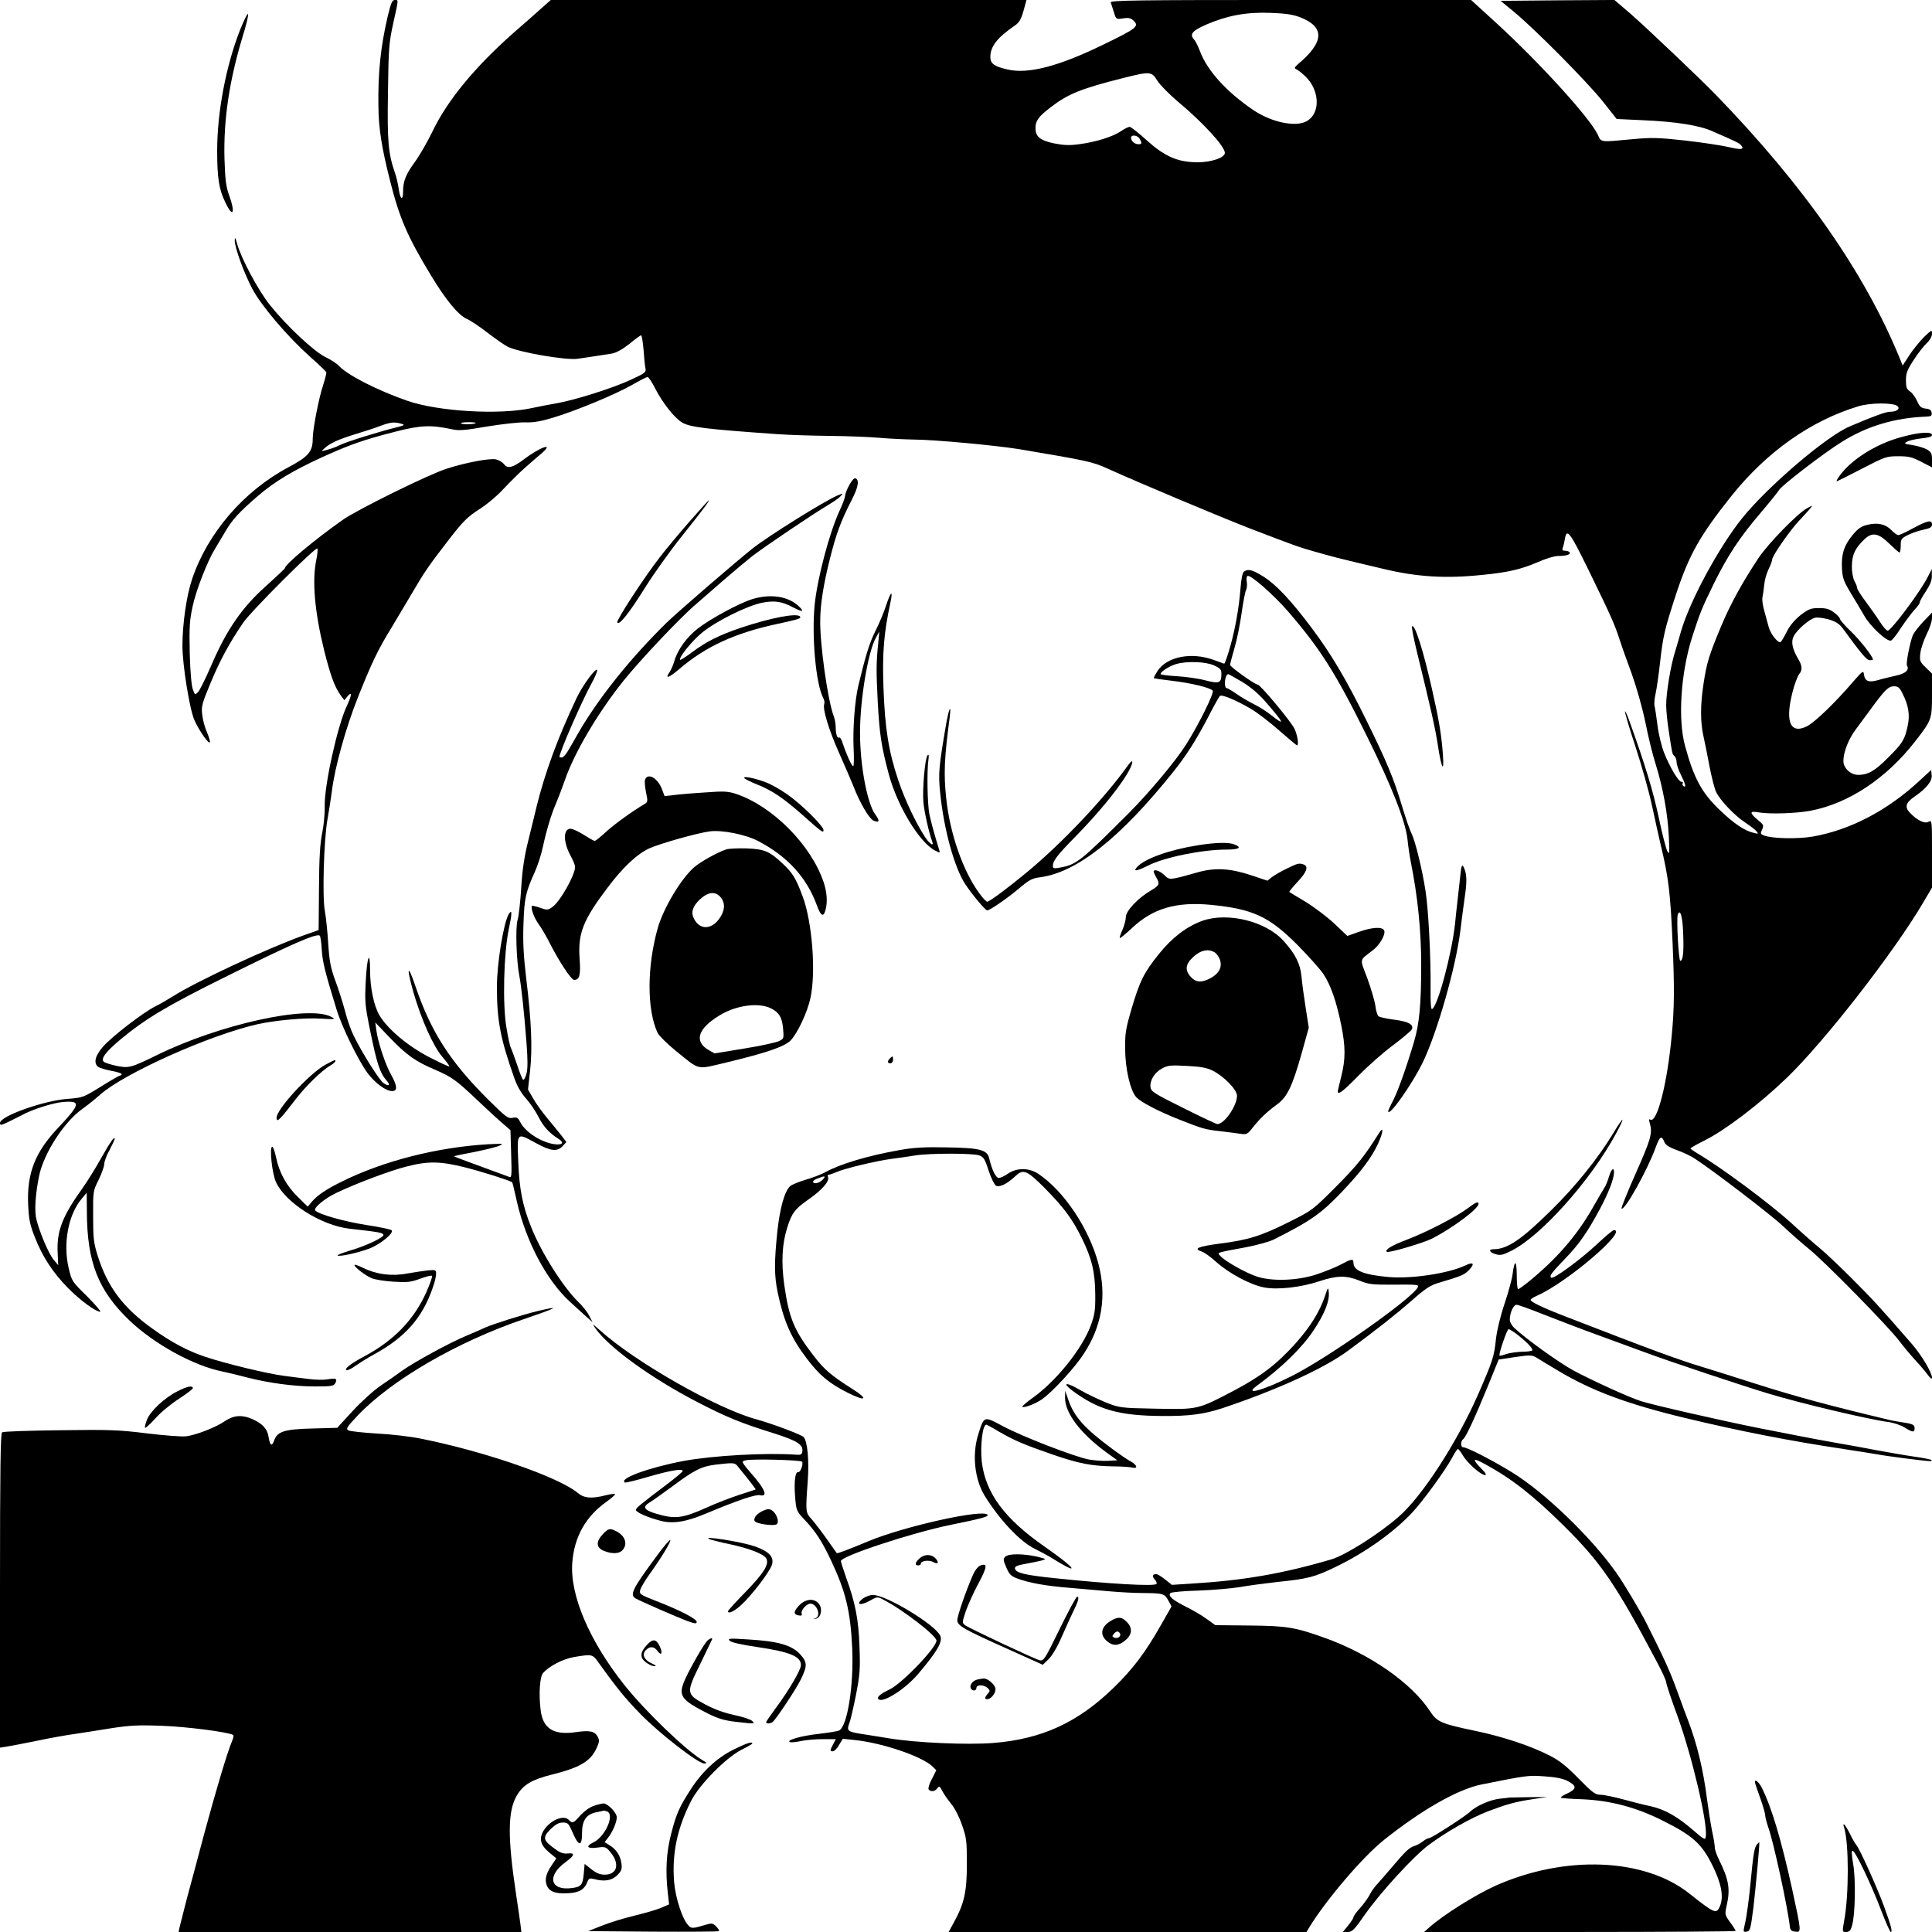 <?xml version="1.0" standalone="no"?>
<!DOCTYPE svg PUBLIC "-//W3C//DTD SVG 20010904//EN"
 "http://www.w3.org/TR/2001/REC-SVG-20010904/DTD/svg10.dtd">
<svg version="1.0" xmlns="http://www.w3.org/2000/svg"
 width="1112pt" height="1112pt" viewBox="0 0 1112 1112"
 preserveAspectRatio="xMidYMid meet">
<g transform="translate(0,1112) scale(0.1,-0.1)"
fill="#000000" stroke="none">
<path d="M2232 11028 c-41 -175 -57 -327 -54 -518 1 -127 18 -237 67 -430 54
-215 100 -322 236 -546 83 -138 158 -229 205 -249 18 -7 72 -43 120 -80 47
-36 99 -72 115 -80 61 -32 337 -80 404 -70 41 6 130 19 197 30 24 4 60 24 100
55 33 28 64 50 68 50 4 0 10 -37 14 -82 3 -46 8 -94 11 -108 5 -23 -2 -28 -87
-67 -103 -48 -318 -115 -418 -133 -36 -6 -103 -19 -150 -29 -186 -40 -535 -20
-715 42 -170 59 -344 147 -394 201 -13 14 -49 37 -80 52 -66 33 -221 178 -318
299 -67 84 -164 266 -188 351 -10 37 -13 42 -14 21 -1 -39 52 -186 101 -279
52 -98 201 -273 329 -388 52 -46 95 -87 97 -92 2 -4 -6 -36 -17 -71 -26 -76
-61 -258 -61 -312 0 -74 -24 -103 -141 -165 -257 -137 -465 -379 -554 -645
-31 -92 -55 -255 -55 -382 0 -109 41 -365 69 -428 26 -59 84 -142 89 -127 2 6
-6 32 -17 58 -12 26 -24 71 -27 100 -6 48 -2 64 50 188 53 127 106 225 185
341 47 69 422 443 428 428 2 -7 0 -36 -6 -63 -26 -121 -10 -302 45 -525 37
-146 59 -206 94 -256 l22 -29 18 22 c28 33 25 6 -5 -58 -53 -113 -130 -461
-126 -576 1 -36 -5 -104 -14 -150 -13 -61 -18 -146 -19 -322 l-2 -239 -90 -32
c-211 -76 -618 -266 -751 -351 -29 -18 -75 -45 -102 -58 -70 -36 -243 -169
-296 -228 -47 -53 -58 -95 -31 -118 8 -6 42 -17 75 -23 34 -6 61 -15 61 -19 0
-5 -4 -8 -8 -8 -5 0 -55 -29 -111 -64 -102 -63 -104 -64 -194 -71 -136 -10
-386 -99 -387 -138 0 -16 5 -15 53 8 28 14 60 30 70 35 58 33 180 72 238 77
107 9 103 -11 -26 -148 -133 -140 -181 -262 -173 -443 4 -84 10 -115 38 -186
44 -112 103 -204 192 -294 71 -72 159 -136 185 -136 7 0 -27 39 -75 88 -88 86
-89 88 -107 164 -33 142 -2 307 75 398 l29 35 1 -110 c1 -290 65 -453 246
-626 143 -136 369 -260 534 -293 36 -8 101 -23 145 -35 120 -31 267 -51 387
-51 96 0 108 2 118 19 13 26 4 30 -45 22 -22 -4 -67 -3 -100 1 -33 4 -100 12
-150 19 -91 11 -336 70 -455 110 -97 32 -194 83 -302 161 -168 120 -259 240
-315 418 -24 76 -27 101 -27 230 -1 144 0 146 32 210 17 36 32 76 32 90 0 14
13 50 30 80 16 30 29 59 30 63 1 22 -24 -13 -79 -111 -33 -59 -79 -132 -100
-162 -123 -171 -156 -255 -149 -384 l3 -68 -27 32 c-27 33 -78 151 -98 229
-13 49 -7 143 15 253 27 130 144 312 251 387 27 19 72 55 100 80 136 122 631
344 907 406 105 23 272 38 364 32 84 -5 87 -4 58 11 -131 68 -639 -43 -1000
-220 -151 -74 -164 -77 -234 -63 -35 8 -68 18 -74 24 -18 18 11 56 95 127 143
119 268 194 593 355 394 196 534 257 555 244 4 -2 10 -40 12 -82 5 -73 18
-125 85 -343 31 -102 126 -295 179 -367 43 -57 105 -103 141 -103 32 0 30 30
-6 94 -32 56 -75 185 -85 256 l-6 45 82 -86 c97 -101 150 -139 262 -186 97
-42 124 -62 241 -173 50 -47 113 -106 141 -130 l52 -45 4 -138 c4 -123 3 -137
-11 -131 -9 3 -83 31 -166 61 -82 30 -151 56 -152 57 -2 2 50 13 115 25 64 13
131 29 147 37 27 12 20 12 -65 8 -293 -17 -604 -96 -845 -216 -89 -44 -139
-78 -172 -117 l-22 -26 -56 55 c-66 64 -108 141 -126 228 -7 34 -17 62 -22 62
-17 0 -2 -152 21 -203 53 -118 259 -250 423 -269 170 -19 192 -23 196 -35 5
-14 -99 -64 -196 -92 -40 -12 -71 -25 -68 -27 8 -9 118 15 181 39 63 23 146
91 130 106 -5 5 -70 19 -144 30 -128 20 -273 61 -295 83 -14 14 53 70 123 103
109 52 304 126 399 150 126 33 197 32 343 -5 95 -24 253 -74 268 -85 2 -2 14
-52 27 -111 52 -229 172 -456 307 -578 29 -27 70 -64 91 -83 l38 -34 -20 38
c-10 21 -38 56 -61 78 -88 85 -216 287 -274 435 -49 123 -67 217 -73 372 -7
174 -11 170 103 108 84 -46 121 -50 152 -17 l22 24 -30 39 c-17 21 -53 66 -81
99 -27 33 -64 83 -80 112 l-30 52 12 108 c14 129 8 283 -22 529 -16 136 -20
212 -16 319 5 147 13 181 66 298 16 37 37 100 45 140 21 97 49 191 76 252 12
28 35 88 51 134 54 157 189 387 338 573 93 116 323 360 412 436 40 35 117 102
170 148 53 46 125 106 160 134 72 55 343 238 432 291 32 19 66 42 75 53 16 18
16 18 -18 4 -77 -33 -399 -234 -490 -306 -106 -85 -430 -365 -490 -423 -212
-207 -400 -443 -515 -644 -12 -22 -35 -61 -50 -87 -15 -27 -33 -48 -41 -48 -8
0 -14 2 -14 3 0 27 128 320 185 424 20 36 34 70 32 76 -6 18 -83 -87 -118
-160 -108 -228 -181 -426 -230 -623 -11 -47 -34 -139 -50 -205 -21 -85 -33
-162 -39 -265 -5 -80 -14 -163 -21 -185 -13 -43 -7 -234 10 -321 12 -63 27
-203 41 -381 8 -104 8 -153 0 -184 -7 -23 -15 -38 -20 -33 -5 5 -21 45 -35 89
-15 44 -31 87 -35 95 -5 9 -16 60 -25 115 -23 133 -16 425 13 565 20 94 20
119 1 90 -30 -47 -69 -285 -69 -420 0 -193 20 -298 98 -519 17 -50 40 -91 69
-123 24 -27 56 -74 72 -106 29 -57 62 -93 114 -126 38 -23 25 -39 -27 -31 -76
13 -163 70 -192 127 -13 26 -20 29 -44 24 -26 -5 -39 5 -137 102 -220 218
-331 390 -420 650 -47 140 -56 120 -13 -31 44 -153 113 -308 166 -370 24 -28
42 -52 40 -55 -3 -2 -55 22 -117 54 -123 64 -239 162 -285 240 -32 54 -54 159
-54 259 0 123 -18 78 -25 -65 -6 -115 -4 -137 24 -275 41 -201 57 -250 99
-298 22 -25 8 -32 -22 -10 -24 18 -121 171 -170 271 -15 29 -38 94 -51 146
-14 51 -39 130 -57 177 -25 69 -32 106 -39 209 -4 69 -13 152 -19 185 -16 81
-6 412 15 530 9 50 20 122 25 160 16 134 80 366 150 541 80 201 116 276 195
404 31 52 82 138 113 190 74 127 99 163 214 312 84 109 109 133 177 177 43 27
106 80 140 118 35 37 90 92 124 122 34 30 77 67 96 83 74 65 -12 34 -108 -39
-60 -45 -89 -52 -110 -25 -9 12 -30 24 -47 28 -37 7 -167 -17 -281 -53 -100
-31 -514 -235 -600 -295 -163 -115 -333 -257 -333 -278 0 -3 -50 -50 -110
-104 -138 -123 -227 -253 -314 -456 -32 -74 -66 -143 -76 -153 -17 -18 -18
-18 -30 15 -8 20 -15 99 -18 209 -3 150 -1 189 17 270 19 91 86 262 129 331
11 18 37 62 58 97 40 69 78 111 189 207 97 83 201 145 366 221 165 75 240 101
427 149 144 37 203 39 324 13 38 -9 74 -6 201 16 86 14 184 25 219 24 46 -2
89 5 158 26 132 39 365 136 459 190 43 25 83 45 88 45 6 0 26 -30 44 -66 41
-81 113 -172 155 -196 47 -27 137 -38 549 -67 72 -5 210 -9 307 -10 97 -1 223
-6 280 -11 57 -5 145 -9 197 -10 114 0 479 -34 611 -56 392 -66 419 -72 507
-112 181 -82 648 -278 818 -344 255 -98 281 -107 365 -131 109 -31 129 -37
405 -102 193 -46 356 -56 566 -34 148 14 226 33 319 73 47 21 97 36 120 36 46
0 72 9 64 21 -3 5 -14 9 -26 9 -15 0 -18 4 -13 18 4 9 9 32 12 50 11 65 29 41
143 -193 119 -244 142 -295 170 -380 12 -38 44 -129 71 -201 27 -75 61 -194
79 -280 16 -82 43 -192 60 -244 42 -137 68 -278 75 -410 5 -102 4 -112 -8 -90
-8 14 -31 104 -51 200 -33 152 -74 289 -167 548 -12 34 -24 60 -26 58 -3 -2
24 -94 60 -203 36 -109 79 -263 96 -343 17 -80 40 -181 50 -225 45 -187 55
-272 68 -565 11 -256 10 -373 -5 -530 -26 -279 -85 -508 -124 -484 -8 5 -8 -2
-2 -22 16 -57 6 -91 -81 -287 -48 -108 -85 -200 -82 -203 16 -17 149 220 197
353 23 63 34 70 50 29 6 -16 28 -30 72 -46 35 -12 81 -34 103 -49 105 -68 438
-323 505 -386 41 -39 109 -99 151 -133 90 -72 463 -452 522 -532 23 -30 64
-80 92 -110 28 -30 60 -68 72 -85 14 -19 22 -24 23 -15 0 30 -61 132 -118 197
-185 213 -229 260 -342 373 -69 69 -152 148 -185 175 -33 27 -105 90 -160 141
-133 121 -414 329 -551 409 -18 11 -34 22 -34 25 0 3 37 24 83 47 117 58 319
212 472 360 216 208 616 722 783 1006 l52 88 0 195 c0 193 0 195 -20 184 -23
-13 -67 9 -109 54 -29 31 -22 56 27 90 70 48 104 90 100 124 l-3 30 -65 -60
c-186 -173 -400 -285 -616 -323 -87 -15 -233 -12 -281 6 -20 8 -22 11 -11 34
11 24 9 28 -25 56 -49 41 -48 53 6 43 63 -11 217 -6 300 10 218 42 435 186
601 400 94 121 96 126 96 267 l0 122 -36 35 c-34 33 -36 38 -31 83 3 26 20 75
36 108 17 33 31 75 31 93 l0 32 -51 -53 c-27 -29 -55 -65 -60 -79 -17 -43 -40
-163 -33 -173 15 -25 -8 -46 -64 -58 -31 -7 -78 -18 -104 -26 -54 -15 -75 -6
-80 35 -3 22 -8 18 -63 -45 -101 -118 -218 -231 -264 -255 -102 -51 -131 34
-76 225 10 33 24 67 31 76 19 21 17 48 -5 84 -35 59 -44 101 -27 133 19 37 89
98 122 106 13 4 49 -1 79 -9 42 -13 61 -25 82 -53 106 -145 137 -182 154 -182
11 0 19 2 19 4 0 17 -74 111 -127 162 -35 33 -63 66 -63 72 0 6 -15 22 -33 36
-27 20 -45 26 -87 26 -47 0 -59 -5 -106 -40 -35 -28 -61 -59 -80 -96 -15 -30
-31 -57 -35 -59 -14 -10 -58 45 -69 86 -7 24 -18 67 -26 95 -8 28 -13 62 -10
75 3 13 7 45 10 71 2 26 13 67 25 91 12 24 21 49 21 57 0 20 104 170 157 225
26 28 55 59 63 70 15 18 14 18 -20 -1 -54 -29 -220 -200 -276 -282 -94 -141
-164 -268 -218 -397 -70 -168 -83 -211 -101 -330 -19 -123 -19 -222 0 -305 8
-36 24 -114 35 -175 12 -60 28 -124 37 -143 23 -48 105 -135 167 -176 29 -19
59 -42 66 -51 12 -15 10 -16 -16 -9 -51 11 -115 54 -195 131 -104 99 -150 184
-200 368 -43 155 -25 423 41 630 45 139 55 164 124 305 80 163 149 267 272
411 52 61 99 120 104 129 14 25 258 213 360 276 147 92 306 139 488 146 27 1
32 5 30 22 -2 15 -11 22 -34 24 -26 3 -35 10 -50 44 -10 22 -28 47 -41 55 -19
13 -23 24 -23 64 0 41 7 60 44 116 24 38 58 81 75 97 19 18 31 40 31 55 0 24
-2 23 -46 -19 -25 -25 -63 -72 -84 -104 l-39 -60 -16 40 c-202 493 -550 993
-1060 1519 -86 89 -395 382 -486 462 l-97 83 -327 -2 -328 -3 79 -65 c120 -99
421 -403 510 -515 l79 -100 150 -7 c188 -8 323 -29 400 -63 140 -61 156 -69
167 -82 20 -24 -1 -27 -75 -9 -39 9 -151 26 -248 37 -154 17 -191 18 -300 8
-197 -18 -181 -20 -204 28 -47 97 -331 409 -579 637 l-149 136 -1040 0 c-885
0 -1038 -2 -1034 -14 3 -8 11 -33 18 -56 13 -42 13 -42 52 -36 30 5 44 2 58
-10 39 -35 25 -46 -171 -141 -256 -125 -433 -171 -551 -143 -76 17 -99 34 -99
71 0 62 39 112 144 184 22 15 34 36 47 83 l17 62 -1369 0 -1369 0 -53 -47
c-30 -27 -101 -90 -160 -141 -223 -197 -383 -390 -469 -571 -28 -58 -73 -136
-100 -173 -52 -71 -68 -110 -68 -170 0 -56 -17 -46 -25 14 -4 29 -14 71 -22
93 -38 110 -45 181 -40 464 3 253 6 286 30 396 32 143 31 135 9 135 -15 0 -22
-18 -40 -92z m5250 -7 c145 -56 141 -143 -12 -271 -18 -16 -21 -23 -12 -27 8
-3 29 -18 47 -35 105 -92 96 -254 -16 -277 -74 -15 -187 16 -276 76 -152 103
-263 225 -305 335 -11 29 -26 61 -35 70 -28 31 -11 51 71 87 121 52 230 72
366 67 87 -3 129 -9 172 -25z m-821 -365 c15 -24 69 -79 120 -122 145 -121
269 -257 269 -294 0 -28 -81 -55 -160 -54 -112 1 -185 33 -287 124 -48 44 -94
80 -101 80 -7 0 -30 -11 -50 -25 -47 -32 -146 -63 -241 -75 -56 -8 -90 -6
-145 5 -80 17 -106 38 -106 89 0 41 18 66 88 119 100 77 175 107 417 168 155
39 164 38 196 -15z m-101 -335 c14 -27 13 -31 -8 -31 -21 0 -42 18 -42 37 0
20 38 15 50 -6z m4362 -1539 c16 -16 -5 -32 -44 -32 -24 0 -95 -26 -233 -85
-134 -57 -472 -346 -618 -528 -135 -168 -302 -478 -352 -652 -9 -33 -25 -87
-35 -120 -25 -80 -50 -235 -50 -304 0 -31 7 -101 16 -156 20 -131 18 -123 32
-137 7 -7 12 -22 12 -35 0 -13 11 -46 25 -73 26 -52 32 -75 15 -65 -6 4 -8 11
-5 16 4 5 0 9 -7 9 -17 0 -68 86 -101 170 -14 36 -31 106 -37 155 -6 50 -14
100 -17 112 -3 13 0 44 6 70 6 27 18 108 26 182 17 150 26 188 89 382 76 233
138 344 322 575 203 253 455 432 729 515 70 22 206 22 227 1z m-8612 -101 c22
-6 19 -9 -25 -20 -99 -24 -291 -84 -325 -101 -19 -10 -53 -23 -74 -28 -38 -11
-39 -11 -19 7 31 30 81 52 178 82 50 15 115 36 145 48 58 21 79 24 120 12z
m428 4 c-8 -8 -77 -9 -85 -2 -3 4 15 7 42 7 27 0 46 -2 43 -5z m8211 -1554
c36 -70 45 -126 31 -189 -17 -80 -29 -99 -111 -181 -77 -78 -117 -101 -174
-101 -43 0 -85 39 -85 80 0 51 30 128 73 184 23 31 62 84 87 118 79 108 100
128 131 128 23 0 32 -7 48 -39z m-1261 -1387 c4 -106 -1 -154 -17 -154 -9 0
-23 244 -14 266 14 37 28 -13 31 -112z"/>
<path d="M1381 10946 c-80 -205 -131 -470 -131 -693 0 -158 10 -223 48 -300
43 -90 58 -60 21 43 -18 48 -23 88 -27 210 -6 222 27 447 104 702 20 63 34
121 32 130 -2 10 -23 -32 -47 -92z"/>
<path d="M10950 8606 c-120 -31 -243 -99 -320 -176 -34 -34 -67 -80 -57 -80 2
0 66 32 143 72 133 69 142 72 209 72 60 0 79 -4 133 -32 l62 -32 0 43 c0 37
-4 45 -29 60 -16 9 -53 20 -82 25 -50 7 -52 9 -32 20 12 7 49 15 83 19 41 4
60 10 60 19 0 21 -71 17 -170 -10z"/>
<path d="M4888 8328 c-13 -24 -24 -52 -24 -63 -1 -11 -15 -49 -32 -85 -59
-129 -127 -386 -143 -540 -18 -185 7 -457 49 -537 7 -12 9 -28 6 -36 -10 -28
26 -148 87 -284 34 -76 71 -163 83 -193 34 -89 88 -181 113 -193 34 -15 39 -2
11 35 -47 64 -88 283 -88 471 0 191 46 464 91 546 l20 36 -6 -65 c-12 -115
-12 -162 -3 -339 10 -186 21 -258 63 -415 49 -184 177 -396 268 -442 27 -14
28 -14 23 3 -30 98 -46 157 -57 208 -11 58 -15 246 -5 314 3 23 2 31 -5 24
-15 -15 -31 -198 -24 -273 6 -58 32 -174 50 -222 13 -33 -12 -18 -40 23 -53
81 -117 215 -155 329 -55 163 -77 299 -85 533 -7 201 2 312 40 489 16 76 2 65
-26 -20 -12 -37 -39 -102 -61 -145 -34 -68 -57 -144 -98 -315 -20 -84 -32
-249 -27 -354 3 -60 2 -108 -2 -108 -9 0 -40 69 -61 133 -6 20 -15 35 -20 32
-11 -7 -20 20 -20 60 0 19 -5 46 -11 62 -35 92 -81 419 -78 558 1 89 19 202
54 342 37 149 65 225 127 345 38 74 46 117 21 125 -7 3 -22 -15 -35 -39z"/>
<path d="M3965 8114 c-60 -69 -136 -160 -168 -202 -92 -119 -249 -360 -244
-374 8 -23 69 54 160 200 48 77 144 212 214 299 122 153 159 203 152 203 -2 0
-53 -57 -114 -126z"/>
<path d="M11012 8080 c-40 -22 -79 -40 -86 -40 -7 0 -25 13 -40 29 -34 35 -80
45 -139 30 -35 -8 -54 -22 -86 -61 -49 -60 -64 -111 -59 -194 3 -51 11 -72 49
-135 25 -41 60 -100 78 -131 35 -63 132 -153 155 -145 8 3 34 36 58 74 25 37
59 83 76 102 18 18 32 38 32 45 0 6 16 35 35 63 25 38 35 63 34 90 l0 38 -23
-45 c-41 -83 -211 -310 -231 -310 -7 0 -28 24 -46 53 -18 28 -55 80 -81 115
-26 35 -48 69 -48 75 0 7 -7 26 -16 42 -9 18 -16 53 -15 88 1 64 18 101 70
151 46 45 82 39 145 -23 29 -28 55 -51 59 -51 4 0 7 18 7 40 0 36 3 41 40 60
21 11 62 25 90 31 39 8 50 15 50 30 0 29 -26 23 -108 -21z"/>
<path d="M7161 7831 c-10 -6 -17 -41 -22 -108 -8 -98 -27 -210 -55 -313 -14
-52 -34 -110 -38 -110 -1 0 -29 10 -61 22 -127 46 -268 19 -322 -63 -14 -22
-24 -41 -22 -42 2 -2 48 -9 102 -15 117 -14 222 -40 237 -57 10 -12 -78 -191
-153 -310 -57 -91 -213 -278 -330 -395 -279 -279 -301 -297 -399 -314 -31 -6
-38 -4 -38 9 0 31 23 61 135 175 124 127 232 258 289 350 38 61 46 106 10 57
-137 -192 -380 -449 -583 -617 -106 -88 -216 -170 -229 -170 -5 0 -26 21 -45
48 -95 129 -170 346 -191 548 -15 141 -11 230 20 464 10 84 -4 55 -21 -41 -41
-240 -45 -281 -34 -389 21 -215 84 -441 148 -534 42 -62 113 -146 123 -146 15
0 118 71 184 127 58 49 74 58 123 64 210 29 459 226 762 604 74 92 134 185
204 320 31 61 61 114 66 119 10 11 90 -22 179 -74 36 -21 109 -77 162 -124 54
-47 100 -86 103 -86 12 0 3 58 -14 95 -20 42 -197 255 -213 255 -16 0 -158
102 -158 113 0 7 12 50 25 96 14 46 32 136 41 200 9 63 20 124 26 135 5 10 7
31 4 47 -3 15 -1 31 4 34 16 10 153 -110 237 -208 186 -216 273 -355 452 -717
143 -289 220 -486 232 -590 4 -41 13 -100 19 -130 40 -200 60 -397 60 -594 0
-223 -10 -336 -41 -441 -39 -133 -90 -278 -119 -336 -17 -32 -30 -61 -30 -64
0 -41 136 151 199 280 83 172 189 543 216 755 8 69 20 155 25 192 13 85 13
130 0 164 -14 36 -19 28 -25 -37 -3 -30 -10 -90 -15 -134 -5 -44 -12 -107 -15
-140 -19 -176 -101 -482 -133 -493 -6 -2 -9 40 -8 115 2 177 -12 456 -29 564
-18 120 -59 288 -80 330 -9 17 -34 88 -55 158 -48 161 -89 259 -208 500 -114
232 -203 381 -312 526 -119 159 -204 249 -276 295 -64 40 -88 47 -113 31z
m-173 -541 c35 -16 42 -24 42 -47 0 -55 -11 -60 -92 -39 -40 11 -115 21 -165
24 -51 3 -93 8 -93 13 0 13 53 47 90 57 61 18 170 14 218 -8z m162 -95 c49
-30 95 -69 133 -113 109 -125 118 -145 32 -77 -22 18 -64 45 -94 60 -30 15
-77 42 -104 61 -27 19 -53 34 -58 34 -10 0 -12 41 -3 64 3 9 9 16 13 16 3 0
40 -21 81 -45z"/>
<path d="M4328 7671 c-76 -24 -238 -112 -311 -168 -64 -49 -119 -126 -136
-189 -6 -21 -18 -49 -27 -62 -29 -42 -6 -35 53 15 154 132 323 210 572 263
123 27 132 30 126 41 -15 23 -170 -7 -340 -64 -125 -42 -202 -81 -283 -142
-35 -26 -65 -45 -67 -43 -11 11 64 105 124 155 80 67 262 157 348 174 73 14
114 7 178 -27 54 -28 67 -26 33 6 -61 59 -165 74 -270 41z"/>
<path d="M8127 7514 c-3 -5 10 -70 28 -144 81 -331 106 -442 121 -540 20 -133
37 -165 29 -55 -8 113 -22 198 -61 370 -51 230 -103 392 -117 369z"/>
<path d="M3713 6633 c-4 -9 -1 -41 5 -72 11 -50 10 -57 -4 -66 -79 -47 -175
-117 -224 -161 -32 -30 -62 -54 -67 -54 -5 0 -33 16 -63 35 -30 19 -64 35 -76
35 -44 0 -43 -78 2 -159 13 -24 24 -51 24 -61 0 -46 -86 -199 -130 -230 -26
-19 -31 -19 -71 -5 -23 8 -44 13 -47 11 -9 -10 11 -67 38 -105 16 -21 45 -71
65 -111 52 -102 123 -210 139 -210 32 0 39 28 32 123 -10 145 19 220 161 408
87 116 170 194 240 226 62 28 278 89 349 98 71 9 206 -18 278 -56 168 -88 278
-208 337 -368 23 -63 38 -73 50 -30 13 45 9 106 -11 163 -73 215 -296 438
-505 507 -46 15 -70 16 -176 8 -68 -4 -149 -11 -179 -15 l-55 -6 -14 37 c-23
65 -82 100 -98 58z"/>
<path d="M4284 6642 c3 -6 36 -22 73 -37 86 -34 151 -78 259 -173 113 -101
124 -109 124 -90 0 23 -129 151 -209 206 -40 28 -96 60 -125 70 -64 24 -130
37 -122 24z"/>
<path d="M6895 6255 c-164 -26 -307 -77 -351 -126 -24 -27 -3 -24 64 9 94 48
312 92 450 92 74 0 93 12 46 30 -33 13 -108 11 -209 -5z"/>
<path d="M4180 6231 c-50 -16 -150 -72 -185 -103 -75 -65 -177 -236 -209 -349
-63 -223 -63 -472 -1 -604 9 -17 55 -63 103 -102 145 -117 116 -110 294 -68
228 55 332 90 368 126 40 41 97 162 115 246 32 149 10 435 -45 583 -39 105
-57 135 -118 192 -74 69 -103 81 -207 85 -49 1 -101 -1 -115 -6z m-30 -278
c26 -34 22 -77 -11 -122 -46 -63 -112 -63 -144 0 -20 37 -9 72 33 112 49 45
91 49 122 10z m290 -638 c45 -24 61 -51 67 -113 5 -58 5 -61 -23 -74 -16 -8
-106 -28 -200 -43 l-171 -28 -34 19 c-86 50 -63 124 63 200 96 59 227 76 298
39z"/>
<path d="M7405 6120 c-33 -16 -71 -38 -85 -49 l-25 -20 -90 30 c-122 41 -208
46 -305 20 -171 -48 -167 -48 -198 -18 -26 25 -62 37 -62 20 1 -5 7 -19 15
-33 22 -38 19 -46 -32 -76 -73 -43 -143 -117 -143 -152 0 -17 -9 -49 -19 -73
-11 -24 -18 -45 -16 -48 3 -2 35 24 72 59 120 112 253 151 453 132 242 -24
334 -67 498 -231 63 -64 130 -139 149 -167 42 -63 75 -158 102 -291 26 -127
26 -199 1 -298 -11 -43 -20 -82 -20 -87 0 -23 31 1 119 91 53 54 142 133 199
175 57 43 106 84 109 93 10 27 -23 44 -103 54 -43 6 -83 14 -90 20 -6 5 -15
33 -18 61 -4 28 -25 99 -46 157 -45 119 -48 100 32 162 40 31 74 90 65 113 -9
23 -69 20 -147 -8 l-65 -23 -75 71 c-42 39 -116 95 -165 125 -50 30 -92 55
-94 57 -2 2 19 28 47 58 53 56 65 89 36 100 -26 10 -36 7 -99 -24z"/>
<path d="M6920 5820 c-91 -33 -174 -97 -249 -190 -87 -108 -111 -157 -158
-316 -33 -113 -38 -141 -37 -229 0 -116 30 -244 64 -280 28 -30 129 -82 250
-130 133 -52 145 -56 235 -66 44 -5 96 -12 116 -15 34 -5 39 -3 70 37 42 52
80 89 139 132 59 43 88 104 141 291 l42 151 -18 115 c-10 63 -21 144 -24 180
-7 72 -34 127 -101 202 -101 115 -323 170 -470 118z m69 -180 c10 -5 24 -23
31 -40 17 -42 -1 -81 -49 -108 -52 -29 -86 -28 -116 4 -37 40 -33 75 15 118
41 37 82 46 119 26z m-10 -682 c65 -32 141 -110 141 -145 -1 -59 -73 -163
-113 -163 -7 0 -95 42 -197 93 -166 82 -185 95 -188 119 -5 39 23 85 66 108
33 18 49 20 141 15 80 -4 116 -10 150 -27z"/>
<path d="M5122 5028 c-16 -16 -15 -28 3 -28 8 0 15 9 15 20 0 23 -2 24 -18 8z"/>
<path d="M1877 4994 c-93 -48 -294 -267 -285 -311 3 -15 6 -14 27 7 13 14 49
59 81 101 60 78 150 166 201 196 16 9 29 21 29 25 0 10 3 11 -53 -18z"/>
<path d="M9285 4597 c-87 -144 -219 -308 -357 -443 -170 -168 -252 -224 -330
-224 -32 0 -27 -17 8 -28 30 -9 41 -7 93 19 171 85 458 407 602 674 23 42 40
78 37 80 -2 2 -26 -33 -53 -78z"/>
<path d="M7935 4595 c-80 -128 -125 -184 -244 -304 -135 -135 -137 -137 -271
-204 -162 -81 -235 -104 -401 -125 -126 -17 -153 -29 -101 -46 15 -5 52 -32
83 -60 72 -65 196 -131 274 -146 79 -15 212 0 320 36 100 33 153 34 230 3 54
-22 74 -24 202 -23 131 1 142 0 133 -16 -36 -67 -516 -405 -725 -510 -162 -82
-281 -115 -201 -56 144 105 260 219 326 318 64 96 93 169 88 220 -3 32 -4 31
-22 -22 -31 -91 -83 -175 -170 -273 -105 -117 -198 -189 -356 -272 -206 -108
-204 -108 -447 -103 -205 4 -209 5 -288 36 -44 18 -111 50 -149 72 -78 46
-107 44 -44 -4 149 -111 271 -145 521 -146 153 -1 236 10 343 45 316 106 588
230 726 333 173 128 269 204 363 286 78 69 109 89 154 102 132 39 149 46 176
74 35 37 26 49 -20 27 -98 -47 -314 -79 -445 -67 -142 13 -200 37 -200 82 0
25 -11 23 -76 -12 -30 -16 -94 -41 -142 -57 -111 -35 -256 -39 -342 -9 -62 21
-179 87 -205 116 -20 22 -32 18 145 51 63 12 135 32 160 44 217 109 277 152
400 282 106 112 165 191 202 271 31 69 33 105 3 57z"/>
<path d="M5180 4501 c-187 -33 -346 -81 -432 -129 -20 -11 -69 -30 -110 -42
-40 -12 -81 -29 -90 -37 -32 -29 -59 -124 -74 -263 -18 -174 -18 -253 2 -348
34 -164 76 -261 168 -382 72 -95 129 -143 235 -196 105 -53 123 -39 28 21
-123 78 -162 111 -225 193 -112 146 -141 216 -168 407 -18 127 -13 235 17 329
26 84 44 108 126 165 76 53 118 103 109 126 -3 8 -2 14 2 13 4 0 23 6 44 15
47 21 228 65 320 77 40 5 102 14 138 20 85 13 329 13 366 0 25 -9 33 -21 54
-87 14 -42 33 -81 42 -87 20 -12 64 9 114 56 44 41 65 32 167 -70 110 -112
158 -176 213 -287 59 -120 77 -197 78 -325 1 -90 -3 -116 -25 -177 -50 -136
-199 -322 -337 -420 -35 -25 -61 -48 -58 -50 9 -9 80 19 116 45 62 45 187 181
238 260 105 160 133 334 84 519 -54 203 -198 418 -346 517 -53 35 -123 36
-174 1 -20 -14 -44 -25 -53 -25 -17 0 -40 47 -54 108 -11 54 -50 65 -245 68
-126 3 -190 -1 -270 -15z m-445 -171 c-18 -20 -55 -28 -55 -11 0 5 12 14 28
19 41 16 47 14 27 -8z"/>
<path d="M9261 4348 c-7 -24 -19 -53 -27 -65 -8 -12 -39 -66 -70 -120 -93
-162 -214 -299 -378 -430 -23 -18 -44 -33 -48 -33 -5 0 -8 37 -8 83 -1 87 -13
89 -24 3 -3 -27 -24 -103 -46 -169 -25 -74 -44 -154 -50 -206 -10 -99 -19
-125 -102 -316 -123 -279 -323 -589 -459 -706 -113 -99 -305 -220 -385 -244
-282 -83 -509 -122 -809 -140 l-110 -7 -39 31 c-21 17 -44 31 -51 31 -22 0
-25 -13 -8 -32 9 -10 13 -21 9 -25 -14 -14 -266 0 -581 33 -176 18 -228 31
-233 55 -2 13 10 19 60 28 35 6 77 15 93 19 29 8 28 9 -24 22 -78 18 -167 19
-185 0 -13 -13 -12 -20 6 -62 17 -39 27 -50 62 -63 70 -26 165 -43 301 -54 72
-6 175 -15 230 -20 55 -5 142 -10 194 -10 116 -1 124 -3 146 -44 l18 -33 -62
-109 c-89 -157 -161 -252 -272 -360 -206 -200 -414 -295 -692 -317 -149 -12
-447 1 -602 27 -44 7 -115 19 -157 25 -81 13 -86 18 -69 64 6 13 22 84 37 157
23 119 26 149 21 279 -5 158 -24 255 -77 400 -16 46 -30 89 -30 95 0 28 408
163 635 209 177 36 216 47 209 57 -22 36 -479 -66 -684 -151 -130 -54 -180
-73 -184 -69 -2 2 -27 38 -56 79 -29 41 -68 92 -86 113 -38 42 -38 39 -25 222
9 121 -2 232 -24 254 -16 15 -182 77 -269 101 -228 61 -700 330 -905 515 -43
38 -44 39 -23 8 77 -109 320 -285 582 -421 170 -88 249 -121 445 -182 134 -43
169 -65 163 -104 -2 -17 -9 -21 -33 -19 -173 13 -485 -5 -651 -36 -201 -38
-375 -102 -337 -124 5 -2 67 13 138 34 124 36 196 48 194 32 0 -5 -39 -37 -86
-73 -159 -120 -183 -140 -183 -151 0 -13 70 -44 141 -62 71 -19 147 -7 259 40
186 78 290 113 315 107 42 -10 31 28 -27 97 -85 99 -84 97 -55 104 34 9 314 2
323 -8 10 -10 -9 -63 -21 -60 -18 4 -25 -51 -19 -137 7 -84 7 -86 53 -135 66
-70 104 -129 155 -238 84 -178 111 -291 121 -502 10 -215 -28 -452 -75 -475
-8 -5 -62 -13 -120 -20 -100 -11 -189 -37 -163 -47 7 -3 36 0 63 6 28 6 85 11
126 11 l75 0 -16 -30 c-19 -36 -19 -40 -1 -40 8 0 24 16 35 36 l22 36 67 -7
c160 -16 392 -95 451 -154 l20 -20 -25 -50 c-15 -27 -23 -54 -19 -60 10 -16
36 -13 50 6 11 15 14 13 30 -18 10 -19 33 -51 51 -73 19 -23 45 -73 61 -120
26 -74 28 -93 28 -226 0 -159 -15 -227 -76 -337 l-29 -53 1030 0 1030 0 16 27
c98 160 310 408 430 503 218 174 424 291 561 319 265 53 268 53 360 47 63 -4
105 -12 132 -25 57 -29 58 -46 5 -72 -25 -11 -43 -23 -40 -26 2 -3 57 -7 121
-9 165 -7 313 -46 473 -127 166 -84 217 -130 278 -253 52 -105 66 -180 44
-234 -20 -49 -30 -45 -175 70 -259 207 -719 225 -1120 45 -115 -52 -298 -167
-379 -239 l-29 -26 896 0 c494 0 897 3 897 6 0 3 -14 26 -32 50 -31 43 -31 45
-20 95 22 95 13 150 -43 263 -14 28 -25 60 -25 72 0 13 -7 56 -16 96 -8 40
-21 123 -29 183 -21 167 -57 316 -108 450 -9 22 -37 99 -63 170 -40 111 -74
187 -179 395 -36 71 -129 227 -173 289 -141 200 -407 457 -595 574 -117 72
-262 147 -286 147 -15 0 -14 37 0 46 15 9 68 123 144 309 l61 150 94 14 c83
12 97 12 120 -1 14 -9 67 -41 119 -72 196 -119 407 -198 746 -279 317 -76 594
-130 905 -177 74 -11 160 -25 190 -30 56 -11 283 -40 309 -40 8 0 12 3 8 6 -3
4 -48 13 -99 20 -51 7 -151 25 -223 38 -71 14 -173 32 -225 41 -52 9 -149 27
-215 40 -66 13 -167 33 -225 44 -203 40 -624 136 -687 157 -73 24 -287 122
-385 175 -82 44 -277 184 -340 244 -16 14 -28 36 -28 49 0 40 21 86 39 86 9 0
79 -25 156 -56 77 -30 212 -82 300 -114 88 -32 221 -81 295 -108 129 -48 546
-187 695 -232 187 -57 581 -150 695 -165 30 -4 71 -18 92 -31 46 -29 58 -30
58 -5 0 21 -10 26 -80 36 -25 4 -52 9 -60 11 -360 86 -534 133 -780 211 -113
36 -245 78 -295 93 -143 43 -290 97 -798 294 -132 51 -197 83 -197 94 0 5 17
16 38 25 172 76 524 377 441 377 -6 0 -50 -37 -97 -81 -94 -88 -249 -202 -263
-193 -14 8 1 28 77 107 80 82 129 151 203 289 49 92 81 173 81 211 0 32 -17
17 -29 -25z m-522 -914 c52 -42 81 -72 81 -85 0 -5 -26 -9 -57 -9 -32 -1 -75
-7 -95 -14 -21 -8 -38 -11 -38 -7 0 23 45 151 53 151 5 0 31 -16 56 -36z
m-318 -693 c27 -44 103 -111 126 -111 10 0 5 11 -17 33 -60 61 -55 70 17 30
155 -84 279 -182 453 -354 214 -212 299 -336 532 -776 32 -59 58 -116 58 -125
0 -10 29 -98 65 -195 83 -229 175 -616 163 -694 -3 -21 -8 -19 -74 38 -90 78
-163 119 -244 137 -36 7 -108 26 -160 40 -52 14 -110 26 -129 26 -29 0 -45 12
-125 93 -68 70 -109 103 -164 131 -112 58 -273 111 -437 145 -188 39 -215 51
-253 110 -107 164 -345 330 -610 425 -168 60 -216 68 -432 70 l-195 2 -50 36
c-27 20 -82 52 -121 71 -77 39 -103 62 -87 78 5 5 77 12 159 14 82 3 190 12
239 20 50 9 149 22 220 30 174 18 210 27 334 87 170 82 336 201 441 314 63 68
185 236 227 312 15 29 31 52 34 52 4 0 18 -18 30 -39z m-4177 -58 c71 -87 108
-135 105 -136 -2 -1 -44 -15 -94 -31 -49 -16 -133 -48 -185 -72 -143 -64 -184
-69 -295 -36 -69 21 -79 39 -35 65 17 10 75 52 130 92 126 94 168 115 249 125
102 12 110 11 125 -7z"/>
<path d="M8447 4165 c-62 -47 -238 -138 -349 -180 -87 -33 -129 -58 -116 -70
8 -9 211 51 260 76 118 60 268 172 268 200 0 16 -17 9 -63 -26z"/>
<path d="M2040 3839 c0 -12 63 -61 99 -76 19 -8 76 -17 126 -20 78 -5 99 -3
153 17 34 13 65 20 69 17 3 -4 -12 -46 -33 -94 -70 -157 -185 -277 -354 -368
-79 -42 -117 -71 -107 -81 4 -4 29 7 55 26 26 18 72 47 102 63 182 99 281 211
341 386 11 30 19 65 19 79 0 23 -3 24 -47 20 -27 -3 -81 -11 -120 -18 -88 -17
-178 -5 -254 33 -27 13 -49 21 -49 16z"/>
<path d="M3095 3574 c-88 -21 -254 -74 -300 -94 -22 -10 -74 -33 -115 -50 -91
-38 -297 -150 -365 -199 -27 -20 -82 -58 -122 -85 -39 -26 -112 -92 -162 -146
l-90 -98 -143 -4 c-161 -4 -202 -17 -220 -69 -13 -37 -24 -30 -32 20 -7 46
-33 75 -91 102 -59 27 -109 24 -158 -9 -55 -38 -169 -82 -226 -89 -25 -3 -127
5 -226 17 -160 20 -215 22 -500 18 -176 -2 -326 -7 -333 -12 -9 -6 -12 -206
-12 -911 l0 -904 38 6 c20 3 98 18 172 33 74 16 171 33 215 39 44 7 139 21
210 33 109 17 156 20 295 15 143 -5 384 -36 412 -53 4 -3 1 -19 -7 -37 -26
-60 -95 -292 -161 -537 -36 -135 -80 -301 -99 -370 -18 -69 -36 -140 -40 -157
l-7 -33 987 0 986 0 -6 48 c-3 26 -15 103 -25 172 -49 327 -48 476 5 566 36
61 86 91 198 119 165 41 227 77 262 156 15 33 16 43 5 63 -17 32 -45 38 -128
26 -126 -18 -187 21 -200 126 -12 94 -5 194 14 215 36 40 113 80 175 91 105
18 110 17 141 -27 108 -151 158 -212 245 -301 108 -111 331 -284 366 -284 19
0 17 3 -13 21 -95 57 -328 282 -445 429 -203 255 -316 520 -301 707 12 148 76
263 195 348 28 20 51 40 51 44 0 5 -23 2 -52 -5 -81 -21 -125 -18 -161 12
-109 92 -540 241 -907 314 -58 12 -171 25 -251 29 -80 5 -154 13 -164 18 -15
9 -9 19 56 88 194 203 570 422 953 552 196 67 220 80 81 47z"/>
<path d="M1021 3112 c-74 -37 -155 -113 -175 -163 -9 -23 -14 -44 -11 -47 3
-3 30 22 60 55 30 34 91 84 135 112 44 29 80 56 80 61 0 17 -33 11 -89 -18z"/>
<path d="M6130 3075 c0 -89 89 -206 240 -316 l61 -44 -53 -3 c-29 -2 -80 2
-113 8 -85 17 -382 132 -494 192 -110 59 -107 59 -141 -50 -36 -115 -20 -258
38 -352 87 -140 204 -264 289 -305 32 -16 75 -39 96 -52 67 -42 109 -64 114
-60 6 6 -54 55 -153 124 -232 161 -341 309 -363 488 -10 93 4 215 26 215 2 0
35 -17 71 -39 92 -53 144 -75 308 -132 154 -53 225 -67 354 -69 47 0 95 -4
108 -7 33 -8 27 15 -9 35 -18 9 -67 43 -109 74 -158 117 -218 184 -251 281
l-18 52 -1 -40z"/>
<path d="M4395 2426 c-37 -16 -59 -41 -52 -60 7 -17 115 -32 129 -18 14 14 -3
62 -28 78 -15 10 -25 10 -49 0z"/>
<path d="M3469 2289 c-40 -43 -38 -76 6 -95 47 -19 89 -18 108 4 31 34 16 81
-33 107 -40 21 -48 19 -81 -16z"/>
<path d="M4086 2260 c12 -4 65 -18 119 -29 114 -25 192 -56 206 -82 17 -33
-16 -85 -121 -193 -55 -56 -100 -106 -100 -109 0 -19 36 -2 77 36 58 53 161
187 175 228 16 45 -13 78 -93 107 -73 27 -325 67 -263 42z"/>
<path d="M3782 2167 c-143 -193 -160 -227 -122 -248 31 -17 237 -107 293 -128
47 -17 57 -18 57 -6 0 17 -94 66 -233 120 -94 37 -98 40 -92 64 4 14 28 55 54
91 65 90 125 189 119 196 -4 3 -38 -37 -76 -89z"/>
<path d="M5292 2150 c-26 -24 -28 -40 -7 -40 8 0 15 4 15 10 0 16 46 23 70 10
29 -16 37 -5 15 20 -23 26 -65 26 -93 0z"/>
<path d="M5642 2109 c-13 -5 -31 -28 -43 -56 -40 -91 -89 -234 -89 -258 0 -32
35 -52 290 -166 l202 -91 33 32 c21 20 51 71 76 129 23 53 52 116 64 141 31
62 39 90 25 90 -6 0 -51 -84 -101 -186 -86 -176 -92 -185 -115 -180 -31 8
-403 183 -428 201 -19 14 -19 16 2 79 12 35 44 108 73 161 52 97 54 121 11
104z"/>
<path d="M4966 1919 c-43 -34 -16 -43 37 -14 45 25 47 26 79 9 112 -57 308
-208 308 -237 0 -40 -197 -246 -270 -281 -55 -26 -75 -45 -64 -56 25 -25 156
59 230 147 108 127 141 184 126 218 -29 64 -312 235 -388 235 -17 0 -43 -10
-58 -21z"/>
<path d="M4599 1879 c-33 -35 -33 -52 -1 -57 16 -3 20 1 16 12 -6 17 29 56 50
56 39 0 64 -73 29 -84 -15 -4 -15 -5 1 -3 29 3 42 52 22 82 -25 38 -79 35
-117 -6z"/>
<path d="M6392 1790 c-61 -37 -64 -89 -7 -126 30 -20 62 -13 98 20 34 31 35
69 2 101 -29 30 -50 31 -93 5z m54 -71 c9 -16 -12 -33 -31 -25 -14 5 -15 9 -5
21 15 18 26 19 36 4z"/>
<path d="M4068 1673 c-24 -29 -85 -135 -119 -206 -50 -107 -37 -127 130 -212
55 -27 93 -38 154 -45 113 -13 115 -13 96 5 -8 8 -55 24 -104 34 -60 13 -117
34 -170 63 -106 57 -107 64 -23 234 34 71 64 132 66 137 7 14 -15 7 -30 -10z"/>
<path d="M4200 1676 c9 -9 69 -23 160 -36 188 -28 250 -54 250 -104 0 -27 -71
-148 -144 -246 -30 -41 -56 -78 -56 -82 0 -10 21 -10 36 0 17 10 138 193 163
245 39 80 38 100 -5 147 -49 52 -128 74 -299 84 -107 7 -118 6 -105 -8z"/>
<path d="M3724 1653 c-40 -43 -42 -72 -8 -100 16 -12 38 -23 49 -23 15 1 12 4
-12 15 -44 19 -60 51 -37 76 23 25 49 24 68 -3 23 -32 32 -13 13 27 -20 42
-40 44 -73 8z"/>
<path d="M5625 1453 c-26 -6 -45 -31 -38 -49 7 -19 33 -18 33 1 0 20 44 19 65
-1 14 -15 14 -18 0 -33 -19 -22 -19 -31 -2 -31 20 0 47 33 47 58 0 23 -44 63
-69 61 -9 -1 -25 -3 -36 -6z"/>
<path d="M4220 1049 c-95 -48 -179 -126 -245 -229 -64 -99 -82 -138 -111 -251
-29 -109 -35 -217 -20 -347 l7 -63 -44 -19 c-25 -11 -93 -31 -152 -45 -59 -14
-144 -40 -189 -58 l-81 -32 374 -3 c206 -1 377 0 379 3 3 3 -4 15 -16 27 -19
19 -25 20 -59 10 -78 -23 -82 -23 -101 -4 -34 34 -74 157 -82 250 -13 164 18
310 98 467 48 94 201 249 290 294 34 17 62 33 62 36 0 13 -35 1 -110 -36z"/>
<path d="M10103 853 c3 -10 17 -51 31 -90 14 -40 26 -81 26 -92 0 -11 9 -43
19 -73 29 -80 111 -458 123 -568 2 -19 10 -26 31 -28 36 -4 36 -4 -18 245 -63
286 -119 473 -175 584 -20 39 -47 55 -37 22z"/>
<path d="M8687 774 c-1 -1 -27 -4 -57 -7 -53 -6 -136 -42 -170 -76 -26 -25
-221 -151 -235 -151 -7 0 -23 -8 -36 -19 -13 -10 -35 -22 -48 -26 -30 -9 -51
-29 -132 -125 -35 -41 -74 -86 -87 -100 -13 -14 -30 -38 -38 -55 -8 -16 -32
-50 -54 -75 -22 -24 -40 -49 -40 -55 0 -6 -14 -27 -31 -48 l-30 -37 28 0 c26
0 38 13 101 103 87 124 276 331 364 397 100 75 244 157 343 195 109 41 155 54
260 70 l80 12 -108 -1 c-60 -1 -109 -2 -110 -2z"/>
<path d="M3415 725 c-23 -8 -55 -32 -75 -54 -40 -46 -45 -48 -67 -25 -30 30
-107 -3 -144 -62 -28 -46 -19 -84 33 -127 l40 -33 -26 -39 c-33 -48 -41 -81
-30 -114 14 -38 49 -52 121 -48 66 3 97 21 114 66 8 20 14 22 37 16 60 -16
100 -10 133 20 26 26 30 35 26 68 -6 47 -29 82 -68 106 l-29 18 20 26 c26 32
50 90 50 117 0 27 -52 80 -77 80 -10 -1 -36 -7 -58 -15z m79 -31 c46 -18 -11
-146 -78 -178 -48 -23 -37 -38 23 -30 44 6 49 4 73 -25 57 -67 42 -131 -32
-131 -27 0 -48 9 -76 31 l-39 31 -5 -56 c-6 -66 -15 -76 -68 -83 -125 -17
-147 69 -37 149 53 39 57 55 13 50 -25 -3 -44 4 -75 27 -68 49 -71 65 -25 112
30 29 48 39 72 39 29 0 33 -5 57 -60 34 -79 53 -79 53 -1 0 74 25 110 86 121
21 4 40 8 41 9 1 0 8 -2 17 -5z"/>
<path d="M10615 598 c27 -90 27 -384 0 -530 -12 -68 -12 -68 11 -68 18 0 26 8
34 38 18 59 22 267 6 355 -9 55 -10 77 -2 74 17 -5 107 -195 162 -339 27 -70
52 -128 57 -128 11 0 0 41 -40 150 -41 111 -139 328 -158 350 -7 8 -25 39 -39
68 -27 54 -44 69 -31 30z"/>
<path d="M10114 506 c-16 -18 -22 -49 -39 -229 -8 -87 -22 -185 -29 -218 -14
-60 -14 -60 7 -57 20 3 23 13 39 138 13 110 37 371 34 376 -1 1 -6 -4 -12 -10z"/>
</g>
</svg>
